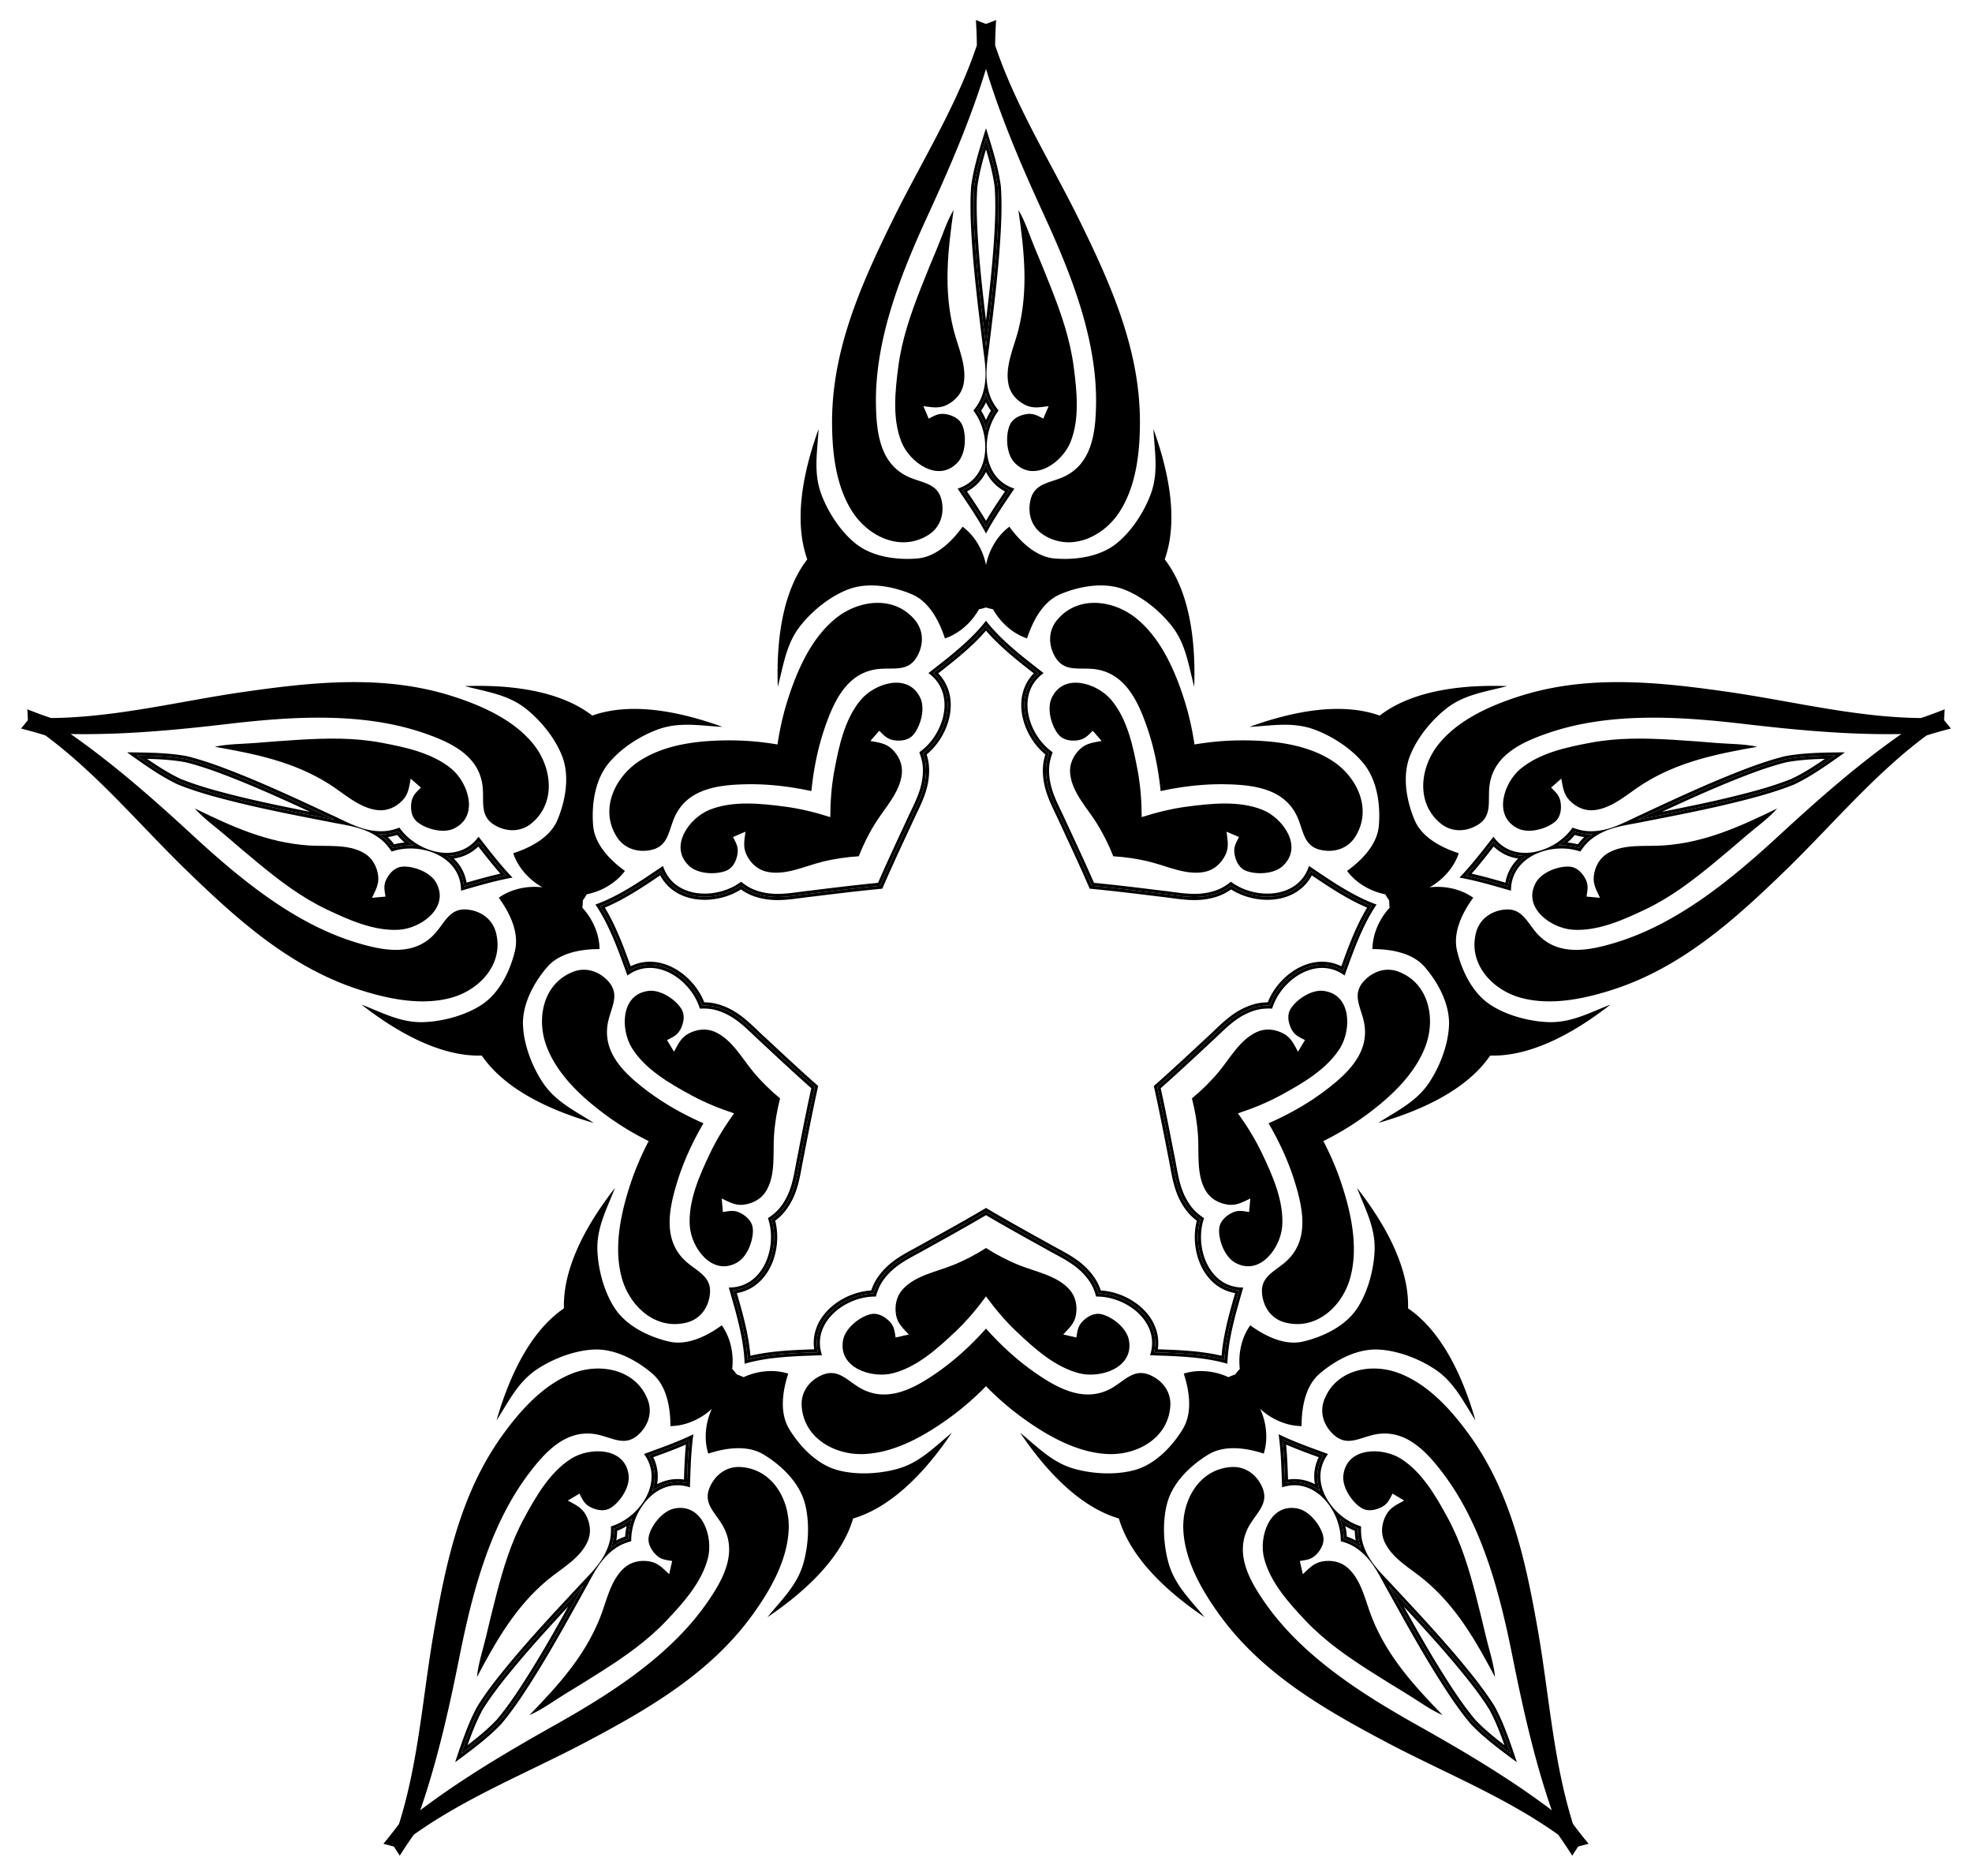 <svg xmlns="http://www.w3.org/2000/svg" viewBox="0 0 1719.052 1634.916"><path d="M859.526 549.691c12.311 14.308 28.224 26.728 41.41 37.02l.242.188c-8.76 8.954-12.49 21.42-10.311 35.17 1.847 11.66 7.837 23.3 16.435 31.934a55.208 55.208 0 003.958 3.607 51.144 51.144 0 00-1.43 5.708c-.994 5.276-.982 11.209.036 17.634 1.652 10.432 6.108 19.722 10.417 28.707 1.248 2.602 2.538 5.293 3.711 7.92l.036.079 1.106 2.373c8.316 17.848 16.83 36.12 24.807 54.572 20.014 1.885 40.022 4.335 59.567 6.729l2.598.318.087.01c2.86.304 5.818.7 8.679 1.082 9.876 1.322 20.089 2.689 30.52 1.037 6.425-1.018 12.072-2.84 16.782-5.416a51.094 51.094 0 004.987-3.123 55.27 55.27 0 004.654 2.65c10.868 5.508 23.79 7.608 35.45 5.762 13.75-2.177 24.453-9.577 30.262-20.675l.254.171c13.863 9.361 30.592 20.658 48.004 27.944-9.804 16.13-16.698 35.102-22.411 50.824l-.105.288c-11.223-5.564-24.231-5.26-36.634 1.06-10.52 5.361-19.738 14.655-25.293 25.5a55.263 55.263 0 00-2.208 4.879 51.13 51.13 0 00-5.87.404c-5.325.685-10.964 2.53-16.76 5.483-9.41 4.795-16.87 11.903-24.083 18.778-2.089 1.991-4.25 4.05-6.385 5.977l-.064.059-1.915 1.785c-14.405 13.424-29.152 27.167-44.236 40.456 4.392 19.618 8.245 39.404 12.008 58.731l.5 2.57.017.085c.595 2.814 1.133 5.75 1.653 8.589 1.795 9.801 3.65 19.937 8.446 29.347 2.953 5.796 6.43 10.603 10.336 14.287a51.158 51.158 0 004.511 3.777 55.199 55.199 0 00-1.081 5.245c-1.88 12.039.115 24.977 5.474 35.496 6.32 12.404 16.665 20.296 29.015 22.392l-.085.294c-4.619 16.077-10.193 35.478-11.742 54.29-18.37-4.34-38.544-5.033-55.262-5.609l-.306-.01c1.823-12.393-2.486-24.67-12.33-34.514-8.348-8.348-20.036-14.244-32.067-16.175a55.218 55.218 0 00-5.322-.592 51.15 51.15 0 00-2.199-5.458c-2.297-4.853-5.793-9.646-10.394-14.245-7.468-7.469-16.533-12.366-25.3-17.102-2.54-1.371-5.166-2.79-7.658-4.225l-.076-.043-2.289-1.27c-17.219-9.552-34.846-19.33-52.146-29.569-17.3 10.24-34.927 20.017-52.146 29.569l-2.29 1.27-.075.043c-2.492 1.435-5.118 2.854-7.657 4.225-8.768 4.736-17.833 9.633-25.301 17.101-4.6 4.6-8.097 9.393-10.394 14.246a51.108 51.108 0 00-2.198 5.458c-1.777.11-3.557.308-5.323.592-12.03 1.931-23.718 7.827-32.067 16.175-9.844 9.843-14.153 22.12-12.33 34.514l-.306.01c-16.717.576-36.891 1.27-55.261 5.61-1.55-18.813-7.124-38.214-11.743-54.29l-.084-.295c12.35-2.096 22.695-9.988 29.014-22.392 5.36-10.52 7.355-23.457 5.475-35.496a55.274 55.274 0 00-1.082-5.245 51.158 51.158 0 004.511-3.777c3.906-3.684 7.383-8.49 10.337-14.287 4.794-9.41 6.65-19.546 8.445-29.347.52-2.84 1.058-5.775 1.653-8.589l.017-.085.5-2.57c3.764-19.327 7.616-39.113 12.008-58.73-15.084-13.29-29.83-27.033-44.235-40.457l-1.915-1.785-.065-.06c-2.135-1.926-4.296-3.985-6.385-5.976-7.213-6.875-14.672-13.983-24.083-18.778-5.796-2.953-11.435-4.798-16.76-5.483a51.13 51.13 0 00-5.87-.404 55.206 55.206 0 00-2.207-4.88c-5.555-10.844-14.774-20.138-25.293-25.498-12.404-6.32-25.412-6.625-36.635-1.061l-.105-.288c-5.713-15.722-12.607-34.694-22.41-50.824 17.412-7.286 34.14-18.583 48.004-27.944l.254-.171c5.809 11.098 16.512 18.498 30.261 20.675 11.661 1.846 24.582-.254 35.45-5.762a55.214 55.214 0 004.654-2.65 51.132 51.132 0 004.987 3.123c4.71 2.576 10.357 4.398 16.782 5.416 10.431 1.652 20.644.285 30.52-1.037 2.861-.383 5.82-.778 8.68-1.082l.086-.01 2.598-.318c19.545-2.394 39.553-4.844 59.567-6.73 7.978-18.451 16.491-36.723 24.808-54.571l1.105-2.373.036-.08c1.173-2.626 2.463-5.317 3.711-7.92 4.31-8.984 8.765-18.274 10.418-28.706 1.017-6.425 1.029-12.358.035-17.634a51.122 51.122 0 00-1.43-5.708 55.255 55.255 0 003.959-3.607c8.597-8.634 14.587-20.274 16.435-31.935 2.178-13.749-1.553-26.215-10.312-35.169l.242-.189c13.186-10.291 29.1-22.71 41.41-37.019zm463.877 198.637c-5.91 5.779-9.722 12.96-11.084 20.99l-.295-.085c-8.927-2.565-18.879-5.424-29.185-7.725 6.985-7.92 13.356-16.083 19.07-23.404l.19-.242c5.82 5.695 13.127 9.264 21.304 10.466zm-177.185 545.32c-7.322-3.835-15.33-5.241-23.388-4.056l-.01-.306c-.32-9.283-.676-19.631-1.672-30.144 9.69 4.196 19.422 7.733 28.152 10.905l.288.105c-3.617 7.296-4.754 15.347-3.37 23.496zm-573.384 0c1.385-8.149.248-16.2-3.37-23.496l.288-.105c8.73-3.172 18.462-6.709 28.153-10.905-.997 10.513-1.353 20.861-1.672 30.144l-.011.306c-8.057-1.185-16.065.221-23.388 4.056zM395.65 748.328c8.178-1.202 15.484-4.771 21.305-10.466l.189.242c5.714 7.322 12.085 15.484 19.07 23.404-10.306 2.301-20.258 5.16-29.185 7.725l-.294.085c-1.363-8.03-5.175-15.211-11.085-20.99zM859.526 411.3c3.67 7.406 9.322 13.252 16.537 17.028l-.171.255c-5.198 7.697-10.992 16.278-16.366 25.37-5.373-9.092-11.168-17.673-16.365-25.37l-.172-.255c7.215-3.776 12.867-9.622 16.537-17.028zm521.51 318.3a40.594 40.594 0 00-1.807 1.798 51.11 51.11 0 00-3.778 4.512 55.226 55.226 0 00-5.245-1.082 57.225 57.225 0 00-3.825-.466 57.196 57.196 0 002.821-2.624 55.21 55.21 0 003.607-3.958 51.139 51.139 0 005.709 1.429c.823.155 1.663.286 2.517.392zm-199.2 613.072a40.652 40.652 0 00-2.267-1.163 51.137 51.137 0 00-5.458-2.199 55.186 55.186 0 00-.592-5.322 57.145 57.145 0 00-.74-3.782 57.252 57.252 0 003.369 1.872 55.194 55.194 0 004.879 2.208c.027 2.036.161 3.98.404 5.87.107.831.243 1.67.406 2.516zm-644.62 0c.163-.846.298-1.685.405-2.516.243-1.89.378-3.834.404-5.87a55.234 55.234 0 004.88-2.208 57.345 57.345 0 003.368-1.872 57.145 57.145 0 00-.74 3.782 55.25 55.25 0 00-.592 5.322 51.164 51.164 0 00-5.458 2.2c-.757.358-1.513.745-2.267 1.162zm-199.2-613.071a40.58 40.58 0 002.519-.392 51.124 51.124 0 005.708-1.43 55.233 55.233 0 003.607 3.959c.908.904 1.85 1.78 2.821 2.624a57.217 57.217 0 00-3.825.466 55.23 55.23 0 00-5.245 1.081 51.128 51.128 0 00-3.777-4.511 40.705 40.705 0 00-1.807-1.797zm521.51-378.899c.365.78.749 1.538 1.151 2.274a51.118 51.118 0 003.123 4.987 55.254 55.254 0 00-2.65 4.653 57.2 57.2 0 00-1.624 3.494 57.202 57.202 0 00-1.624-3.494 55.198 55.198 0 00-2.65-4.653 51.113 51.113 0 003.123-4.987c.402-.736.786-1.494 1.151-2.274zm731.298 310.734c-8.404 5.78-16.807 11.217-25.617 15.706a133.854 133.854 0 01-3.475 1.708c-14.484 5.817-29.397 9.922-43.36 13.493-22.899 5.856-46.417 10.68-69.516 15.222 21.356-9.904 43.22-19.824 65.187-28.546 13.395-5.318 27.873-10.763 43.01-14.57 1.24-.235 2.523-.457 3.815-.661 9.766-1.547 19.76-2.088 29.956-2.352zm-279.33 859.693c-8.095-6.206-15.862-12.519-22.854-19.51a134.018 134.018 0 01-2.698-2.777c-10.008-11.978-18.52-24.893-26.231-37.069-12.646-19.968-24.502-40.844-35.959-61.41 16.019 17.251 32.21 34.979 47.293 53.176 9.197 11.095 18.849 23.183 27.148 36.402a133.86 133.86 0 011.807 3.425c4.489 8.81 8.092 18.147 11.493 27.763zm-903.935 0c3.401-9.616 7.004-18.954 11.493-27.763a133.711 133.711 0 011.807-3.425c8.3-13.22 17.951-25.307 27.149-36.402 15.083-18.197 31.274-35.925 47.292-53.176-11.456 20.566-23.313 41.442-35.958 61.41-7.71 12.176-16.224 25.091-26.231 37.069a133.76 133.76 0 01-2.7 2.777c-6.99 6.991-14.758 13.304-22.852 19.51zM128.228 661.437c10.196.264 20.19.805 29.956 2.352 1.292.204 2.575.427 3.816.66 15.136 3.808 29.615 9.253 43.01 14.57 21.967 8.723 43.83 18.643 65.186 28.547-23.099-4.541-46.617-9.366-69.516-15.222-13.963-3.571-28.876-7.676-43.36-13.493a133.85 133.85 0 01-3.475-1.708c-8.81-4.489-17.213-9.926-25.617-15.706zm731.298-531.319c2.9 9.779 5.474 19.451 7.02 29.217.206 1.292.39 2.58.552 3.833 1.056 15.572.352 31.024-.567 45.407-1.507 23.587-4.185 47.446-7.005 70.817-2.82-23.371-5.498-47.23-7.005-70.817-.918-14.383-1.622-29.835-.567-45.407.162-1.252.347-2.541.552-3.833 1.546-9.766 4.12-19.438 7.02-29.217zm92.27 641.933c-7.806-17.984-16.097-35.78-24.201-53.173l-1.121-2.407c-1.188-2.66-2.487-5.368-3.743-7.987-4.224-8.809-8.593-17.917-10.183-27.956-.969-6.117-.985-11.738-.05-16.707.44-2.326 1.075-4.683 1.931-7.157a52.373 52.373 0 01-5.203-4.577c-8.203-8.238-13.917-19.335-15.677-30.443-2.212-13.97 2.069-26.505 11.796-34.936l-2.744-2.144c-13.83-10.792-30.703-23.961-43.075-39.096-12.372 15.135-29.245 28.304-43.074 39.096-.932.727-1.848 1.442-2.745 2.144 9.728 8.431 14.009 20.965 11.796 34.936-1.76 11.108-7.473 22.205-15.677 30.443a52.374 52.374 0 01-5.203 4.577c.857 2.474 1.492 4.831 1.93 7.157.937 4.97.92 10.59-.049 16.707-1.59 10.039-5.958 19.147-10.183 27.956-1.256 2.62-2.555 5.327-3.742 7.987l-1.121 2.407c-8.105 17.394-16.396 35.189-24.203 53.173-19.516 1.867-39.002 4.254-58.049 6.586l-2.635.323c-2.897.307-5.874.705-8.753 1.09-9.683 1.297-19.696 2.637-29.735 1.046-6.116-.968-11.467-2.69-15.903-5.115-2.077-1.136-4.123-2.469-6.211-4.048a52.376 52.376 0 01-5.96 3.534c-10.371 5.256-22.69 7.262-33.799 5.502-13.97-2.212-24.568-10.157-29.58-22.014-.945.636-1.908 1.286-2.887 1.948-14.538 9.817-32.276 21.795-50.493 28.885 10.57 16.443 17.88 36.56 23.871 53.047.404 1.111.8 2.203 1.191 3.273 11.025-6.646 24.268-6.844 36.87-.423 10.022 5.106 18.81 13.97 24.11 24.317a52.36 52.36 0 012.745 6.363c2.617-.05 5.056.074 7.404.376 5.015.645 10.355 2.398 15.873 5.21 9.056 4.613 16.369 11.583 23.441 18.323 2.103 2.004 4.277 4.076 6.44 6.027l1.942 1.81c14.039 13.083 28.4 26.467 43.092 39.45-4.255 19.137-8.007 38.407-11.674 57.243l-.508 2.605c-.603 2.85-1.144 5.805-1.667 8.662-1.76 9.61-3.58 19.546-8.194 28.603-2.812 5.518-6.102 10.075-9.78 13.544-1.722 1.624-3.621 3.158-5.769 4.656a52.355 52.355 0 011.52 6.761c1.794 11.487-.106 23.823-5.212 33.844-6.421 12.603-17.252 20.227-30.077 21.33.313 1.096.633 2.212.96 3.348 4.844 16.86 10.755 37.431 11.868 56.948 18.905-4.973 40.296-5.708 57.828-6.311 1.181-.04 2.342-.08 3.48-.121-2.914-12.539.99-25.196 10.992-35.197 7.953-7.953 19.098-13.572 30.577-15.415a52.398 52.398 0 016.9-.644c.76-2.505 1.632-4.786 2.645-6.925 2.163-4.57 5.48-9.108 9.86-13.487 7.187-7.187 16.075-11.989 24.67-16.632 2.556-1.38 5.199-2.808 7.723-4.262l2.321-1.288c16.78-9.308 33.948-18.831 50.834-28.792 16.887 9.96 34.054 19.484 50.835 28.792l2.321 1.288c2.524 1.454 5.167 2.882 7.722 4.262 8.596 4.643 17.484 9.445 24.671 16.632 4.38 4.38 7.696 8.916 9.86 13.486 1.012 2.14 1.884 4.42 2.645 6.926 2.298.06 4.61.277 6.9.644 11.479 1.843 22.624 7.462 30.577 15.415 10.001 10.001 13.905 22.658 10.992 35.197l3.48.12c17.531.604 38.923 1.34 57.828 6.312 1.113-19.517 7.024-40.088 11.868-56.948.326-1.136.647-2.252.96-3.347-12.825-1.104-23.656-8.728-30.078-21.33-5.106-10.022-7.005-22.358-5.211-33.845.358-2.29.867-4.556 1.52-6.76-2.148-1.499-4.048-3.033-5.77-4.657-3.677-3.47-6.968-8.026-9.78-13.544-4.614-9.057-6.433-18.993-8.193-28.603-.524-2.857-1.065-5.811-1.667-8.662l-.508-2.605c-3.667-18.836-7.42-38.106-11.674-57.244 14.691-12.982 29.053-26.366 43.091-39.449l1.943-1.81c2.163-1.951 4.337-4.023 6.44-6.027 7.072-6.74 14.384-13.71 23.44-18.324 5.519-2.812 10.86-4.564 15.874-5.21 2.348-.301 4.786-.426 7.404-.375a52.377 52.377 0 012.745-6.363c5.3-10.348 14.088-19.211 24.109-24.317 12.603-6.421 25.846-6.223 36.87.423.391-1.07.788-2.162 1.191-3.273 5.991-16.487 13.301-36.604 23.872-53.047-18.217-7.09-35.956-19.068-50.493-28.885-.98-.662-1.942-1.312-2.887-1.948-5.013 11.857-15.61 19.801-29.58 22.014-11.11 1.76-23.428-.246-33.799-5.502a52.359 52.359 0 01-5.96-3.534c-2.088 1.58-4.134 2.912-6.211 4.048-4.436 2.425-9.787 4.147-15.904 5.115-10.039 1.59-20.051.25-29.735-1.045-2.879-.386-5.856-.784-8.752-1.091l-2.636-.323c-19.047-2.332-38.533-4.719-58.05-6.586zm475.592-57.51c1.551-.294 3.103-.598 4.625-.92l2.606-.507c27.803-5.414 56.552-11.011 84.427-18.14 14.077-3.6 29.123-7.743 43.777-13.634 1.189-.562 2.406-1.16 3.619-1.778 11.264-5.74 21.812-12.964 32.524-20.482l.76-.535-.93.014c-13.084.214-25.864.57-38.35 2.547-1.345.213-2.681.445-3.974.689-15.318 3.847-29.926 9.338-43.43 14.7-26.741 10.618-53.29 22.988-78.965 34.95l-2.406 1.122c-1.421.634-2.855 1.3-4.283 1.974zm-216.903 667.562a219.985 219.985 0 002.303 4.114l1.288 2.322c13.74 24.769 27.948 50.382 43.34 74.689 7.775 12.276 16.365 25.305 26.496 37.42.902.958 1.847 1.931 2.81 2.893 8.939 8.94 19.069 16.739 29.53 24.603l.743.558-.3-.88c-4.248-12.378-8.535-24.422-14.274-35.687a136.072 136.072 0 00-1.883-3.566c-8.393-13.38-18.129-25.574-27.402-36.762-18.361-22.15-38.33-43.577-57.64-64.3l-1.81-1.941a221.213 221.213 0 00-3.201-3.463zm-701.917 0a220.226 220.226 0 00-3.201 3.462l-1.81 1.943c-19.31 20.721-39.28 42.148-57.64 64.299-9.273 11.187-19.01 23.383-27.402 36.762a136.392 136.392 0 00-1.883 3.566c-5.74 11.265-10.027 23.309-14.274 35.688l-.3.879.743-.558c10.46-7.864 20.59-15.663 29.53-24.603.963-.962 1.908-1.935 2.81-2.892 10.131-12.117 18.721-25.145 26.495-37.421 15.393-24.308 29.6-49.92 43.34-74.69l1.289-2.32c.776-1.349 1.545-2.73 2.303-4.115zM291.664 714.541a221.156 221.156 0 00-4.282-1.975l-2.407-1.12c-25.674-11.963-52.223-24.333-78.964-34.95-13.505-5.363-28.112-10.854-43.43-14.701a136.416 136.416 0 00-3.974-.689c-12.487-1.978-25.266-2.333-38.351-2.547l-.93-.014.76.534c10.712 7.519 21.26 14.743 32.525 20.483 1.212.617 2.43 1.216 3.619 1.778 14.654 5.891 29.699 10.035 43.777 13.635 27.874 7.128 56.623 12.725 84.426 18.138l2.606.508c1.522.322 3.074.626 4.625.92zm567.862-412.576c.2-1.566.39-3.136.555-4.683l.322-2.635c3.443-28.115 7.004-57.187 8.838-85.9.927-14.5 1.635-30.09.56-45.847-.166-1.305-.36-2.648-.572-3.992-1.978-12.487-5.589-24.75-9.43-37.261l-.273-.888-.273.888c-3.84 12.51-7.452 24.774-9.43 37.261a136.013 136.013 0 00-.572 3.992c-1.075 15.757-.366 31.346.56 45.847 1.835 28.713 5.395 57.785 8.838 85.9l.323 2.635c.164 1.547.354 3.117.554 4.683zm499.015 434.946c3.767-.172 7.55.023 11.247.6 2.29.358 4.556.868 6.76 1.52 1.498-2.147 3.032-4.047 4.656-5.769 2.037-2.159 4.448-4.184 7.208-6.057-3.334.107-6.475-.114-9.391-.664-2.326-.438-4.684-1.073-7.158-1.93a52.36 52.36 0 01-4.576 5.203 56.42 56.42 0 01-8.746 7.097zm-190.607 586.627a56.416 56.416 0 012.904 10.882c.368 2.289.583 4.601.644 6.9 2.506.76 4.786 1.632 6.926 2.645 2.682 1.27 5.353 2.937 7.988 4.983-1.132-3.138-1.892-6.194-2.271-9.137-.302-2.348-.426-4.786-.376-7.404a52.376 52.376 0 01-6.363-2.745 56.426 56.426 0 01-9.452-6.124zm-616.816 0a56.43 56.43 0 01-9.452 6.124 52.376 52.376 0 01-6.363 2.745c.05 2.618-.074 5.056-.376 7.404-.378 2.943-1.138 5.999-2.27 9.137 2.634-2.047 5.305-3.714 7.988-4.983 2.14-1.013 4.42-1.885 6.925-2.646.06-2.298.277-4.61.644-6.9a56.415 56.415 0 012.904-10.88zM360.51 736.911a56.42 56.42 0 01-8.745-7.097 52.36 52.36 0 01-4.577-5.203c-2.474.857-4.831 1.492-7.157 1.93-2.917.55-6.058.771-9.392.664 2.76 1.873 5.171 3.898 7.208 6.057 1.624 1.722 3.158 3.622 4.656 5.769a52.355 52.355 0 016.76-1.52 56.426 56.426 0 0111.247-.6zm499.015-362.556c1.001-3.635 2.356-7.173 4.047-10.51a52.359 52.359 0 013.534-5.96c-1.58-2.089-2.912-4.135-4.047-6.212-1.424-2.603-2.605-5.522-3.534-8.726-.928 3.204-2.11 6.123-3.533 8.727-1.136 2.076-2.469 4.122-4.048 6.21a52.383 52.383 0 013.534 5.96 56.421 56.421 0 014.047 10.511zm418.156 388.828c11.85 2.413 23.395 5.73 33.584 8.657 1.136.327 2.252.648 3.347.96.93-10.815 6.499-20.213 15.78-26.743-11.347.171-21.376-4.159-28.486-12.362-.702.897-1.416 1.813-2.143 2.744-6.523 8.358-13.914 17.828-22.082 26.744zm-159.721 491.572c1.367 12.015 1.78 24.02 2.144 34.616.04 1.18.08 2.341.122 3.48 10.574-2.458 21.232-.066 30.31 6.742-3.67-10.738-2.65-21.613 2.955-30.91-1.07-.391-2.162-.788-3.273-1.191-9.964-3.621-21.254-7.724-32.258-12.737zm-516.87 0c-11.003 5.013-22.294 9.116-32.258 12.737-1.11.403-2.203.8-3.272 1.19 5.604 9.298 6.623 20.173 2.954 30.911 9.079-6.808 19.737-9.2 30.31-6.742.042-1.138.081-2.3.122-3.48.364-10.596.777-22.601 2.144-34.616zM441.37 763.183c-8.168-8.916-15.559-18.386-22.081-26.743-.727-.932-1.442-1.848-2.144-2.745-7.11 8.204-17.138 12.533-28.485 12.362 9.28 6.53 14.848 15.928 15.779 26.744 1.095-.313 2.211-.634 3.347-.96 10.19-2.928 21.735-6.245 33.584-8.658zm418.156-303.808c5.956-10.523 12.679-20.479 18.612-29.265l1.947-2.886c-9.999-4.228-17.216-12.427-20.559-23.272-3.343 10.845-10.56 19.044-20.559 23.272l1.948 2.886c5.933 8.786 12.656 18.742 18.611 29.265z"/><path d="M859.526 545.468c12.372 15.135 29.246 28.304 43.075 39.097.931.727 1.847 1.441 2.744 2.143-9.727 8.431-14.008 20.965-11.796 34.936 1.76 11.108 7.474 22.205 15.677 30.443a52.373 52.373 0 005.203 4.577c-.857 2.474-1.492 4.831-1.93 7.158-.936 4.968-.92 10.589.05 16.706 1.59 10.039 5.958 19.147 10.182 27.956 1.256 2.62 2.555 5.327 3.743 7.987l1.12 2.407c8.105 17.394 16.396 35.189 24.203 53.173 19.516 1.867 39.002 4.254 58.05 6.586l2.634.323c2.897.307 5.874.706 8.753 1.09 9.683 1.297 19.696 2.637 29.735 1.047 6.117-.97 11.467-2.69 15.904-5.116 2.076-1.136 4.122-2.469 6.21-4.048a52.367 52.367 0 005.961 3.534c10.37 5.256 22.69 7.262 33.798 5.502 13.97-2.212 24.568-10.157 29.58-22.014.946.636 1.908 1.286 2.887 1.948 14.538 9.817 32.277 21.795 50.494 28.885-10.571 16.443-17.881 36.56-23.872 53.047l-1.19 3.273c-11.025-6.646-24.269-6.844-36.872-.423-10.02 5.106-18.808 13.97-24.109 24.317a52.377 52.377 0 00-2.744 6.363c-2.618-.05-5.056.074-7.404.376-5.015.645-10.355 2.398-15.874 5.21-9.056 4.614-16.369 11.583-23.44 18.323-2.104 2.004-4.278 4.076-6.44 6.027l-1.943 1.81c-14.038 13.083-28.4 26.467-43.092 39.45 4.255 19.137 8.007 38.407 11.675 57.243l.507 2.606c.603 2.85 1.144 5.804 1.667 8.661 1.76 9.61 3.58 19.547 8.194 28.603 2.812 5.518 6.102 10.075 9.78 13.544 1.722 1.624 3.622 3.158 5.769 4.656a52.371 52.371 0 00-1.52 6.761c-1.793 11.487.106 23.823 5.212 33.844 6.422 12.603 17.252 20.227 30.078 21.33-.313 1.096-.634 2.212-.96 3.348-4.845 16.86-10.755 37.432-11.868 56.948-18.905-4.973-40.297-5.708-57.828-6.311-1.182-.04-2.342-.08-3.48-.121 2.913-12.539-.99-25.196-10.992-35.197-7.953-7.953-19.098-13.572-30.578-15.415a52.398 52.398 0 00-6.9-.644c-.76-2.505-1.632-4.786-2.645-6.925-2.163-4.57-5.48-9.108-9.86-13.487-7.186-7.187-16.074-11.989-24.67-16.632-2.555-1.38-5.198-2.808-7.722-4.262l-2.322-1.288c-16.78-9.308-33.947-18.831-50.834-28.792-16.886 9.96-34.054 19.484-50.834 28.792l-2.321 1.288c-2.525 1.454-5.167 2.882-7.723 4.262-8.596 4.643-17.484 9.445-24.67 16.632-4.38 4.38-7.697 8.916-9.86 13.487-1.013 2.14-1.885 4.42-2.646 6.925-2.298.06-4.61.277-6.9.644-11.479 1.843-22.624 7.462-30.576 15.415-10.002 10.001-13.906 22.658-10.992 35.197l-3.48.121c-17.532.603-38.924 1.338-57.829 6.31-1.113-19.515-7.023-40.087-11.867-56.947-.327-1.136-.648-2.252-.96-3.347 12.825-1.104 23.656-8.728 30.077-21.33 5.106-10.022 7.006-22.358 5.211-33.845a52.355 52.355 0 00-1.52-6.76c2.148-1.499 4.048-3.033 5.77-4.657 3.678-3.47 6.968-8.026 9.78-13.544 4.614-9.056 6.434-18.993 8.194-28.603.523-2.857 1.064-5.811 1.667-8.662l.507-2.605c3.668-18.836 7.42-38.106 11.675-57.244-14.692-12.982-29.054-26.366-43.092-39.449l-1.942-1.81c-2.163-1.951-4.337-4.023-6.44-6.027-7.072-6.74-14.385-13.71-23.441-18.324-5.518-2.811-10.859-4.564-15.874-5.21-2.347-.301-4.786-.426-7.404-.375a52.36 52.36 0 00-2.744-6.363c-5.3-10.348-14.088-19.21-24.11-24.317-12.602-6.421-25.846-6.223-36.87.423l-1.191-3.273c-5.99-16.487-13.3-36.604-23.872-53.047 18.217-7.09 35.956-19.068 50.494-28.885.979-.662 1.941-1.312 2.886-1.948 5.013 11.857 15.61 19.802 29.581 22.014 11.109 1.76 23.428-.246 33.798-5.502a52.359 52.359 0 005.96-3.534c2.089 1.58 4.135 2.912 6.211 4.048 4.437 2.425 9.787 4.147 15.904 5.115 10.039 1.59 20.052.25 29.735-1.045 2.879-.385 5.856-.784 8.753-1.091l2.635-.323c19.047-2.332 38.533-4.719 58.05-6.586 7.806-17.984 16.097-35.78 24.201-53.173l1.121-2.407c1.188-2.66 2.487-5.368 3.743-7.987 4.225-8.809 8.593-17.917 10.183-27.956.969-6.117.985-11.738.05-16.706-.44-2.327-1.074-4.684-1.931-7.158a52.386 52.386 0 005.203-4.577c8.203-8.238 13.917-19.335 15.677-30.443 2.212-13.97-2.068-26.505-11.796-34.936l2.744-2.144c13.83-10.792 30.703-23.96 43.075-39.096zm470.866 200.589c-9.28 6.53-14.848 15.928-15.779 26.744a2184.45 2184.45 0 01-3.347-.96c-10.19-2.928-21.735-6.245-33.584-8.658 8.168-8.916 15.559-18.386 22.082-26.743.727-.932 1.441-1.848 2.143-2.745 7.11 8.204 17.139 12.534 28.486 12.362zm-179.854 553.536c-9.08-6.808-19.737-9.2-30.311-6.742-.041-1.139-.081-2.3-.121-3.48-.365-10.596-.778-22.601-2.145-34.616 11.004 5.013 22.294 9.116 32.258 12.737l3.273 1.19c-5.605 9.298-6.624 20.173-2.954 30.911zm-582.023 0c3.67-10.738 2.65-21.613-2.954-30.91 1.07-.391 2.161-.788 3.272-1.191 9.964-3.621 21.255-7.724 32.258-12.737-1.367 12.015-1.78 24.02-2.144 34.616-.04 1.18-.08 2.341-.121 3.48-10.574-2.457-21.232-.066-30.311 6.742zM388.66 746.057c11.347.171 21.375-4.158 28.485-12.362.702.897 1.417 1.813 2.144 2.745 6.522 8.357 13.913 17.827 22.081 26.743-11.849 2.413-23.394 5.73-33.584 8.657-1.136.327-2.252.648-3.347.96-.93-10.815-6.499-20.213-15.78-26.743zm470.866-342.105c3.343 10.845 10.56 19.044 20.56 23.272l-1.949 2.886c-5.932 8.786-12.655 18.742-18.61 29.265-5.957-10.524-12.68-20.479-18.612-29.265l-1.948-2.886c10-4.228 17.216-12.427 20.56-23.272zm528.886 323.253c-2.76 1.873-5.171 3.898-7.207 6.057-1.625 1.722-3.159 3.622-4.656 5.769a52.358 52.358 0 00-6.761-1.52 56.419 56.419 0 00-11.247-.6 56.42 56.42 0 008.746-7.097 52.36 52.36 0 004.576-5.203c2.474.857 4.832 1.492 7.158 1.93 2.916.55 6.057.771 9.39.664zm-202.016 621.743c-2.635-2.047-5.306-3.714-7.988-4.983-2.14-1.013-4.42-1.885-6.926-2.646a52.348 52.348 0 00-.644-6.9 56.416 56.416 0 00-2.904-10.88 56.426 56.426 0 009.452 6.123 52.37 52.37 0 006.363 2.745c-.05 2.618.074 5.056.376 7.404.379 2.943 1.139 5.999 2.27 9.137zm-653.74 0c1.133-3.138 1.893-6.194 2.272-9.137.301-2.348.426-4.786.376-7.404a52.376 52.376 0 006.362-2.745 56.434 56.434 0 009.452-6.124 56.424 56.424 0 00-2.904 10.882 52.382 52.382 0 00-.644 6.9c-2.505.76-4.786 1.632-6.926 2.645-2.682 1.27-5.353 2.937-7.987 4.983zM330.642 727.205c3.333.107 6.474-.114 9.39-.664 2.327-.438 4.684-1.073 7.158-1.93a52.373 52.373 0 004.577 5.203 56.425 56.425 0 008.745 7.097 56.426 56.426 0 00-11.246.6c-2.29.358-4.557.868-6.761 1.52-1.498-2.147-3.032-4.047-4.656-5.769-2.037-2.158-4.447-4.184-7.208-6.057zm528.885-384.258c.929 3.204 2.11 6.123 3.534 8.727 1.135 2.076 2.468 4.122 4.047 6.21a52.367 52.367 0 00-3.534 5.96 56.421 56.421 0 00-4.047 10.511 56.421 56.421 0 00-4.047-10.51 52.374 52.374 0 00-3.534-5.96c1.58-2.089 2.912-4.135 4.048-6.212 1.424-2.603 2.604-5.522 3.533-8.726zm740.2 315.598l-.76.535c-10.712 7.518-21.26 14.742-32.524 20.482-1.213.618-2.43 1.216-3.62 1.778-14.653 5.891-29.699 10.035-43.776 13.635-27.875 7.128-56.624 12.725-84.427 18.138l-2.606.508c-1.522.322-3.074.626-4.625.92 1.428-.674 2.862-1.34 4.283-1.975l2.406-1.12c25.675-11.963 52.224-24.333 78.964-34.95 13.505-5.363 28.113-10.854 43.43-14.701a136.3 136.3 0 013.974-.689c12.487-1.978 25.267-2.333 38.352-2.547l.929-.014zm-282.731 870.157l-.744-.558c-10.46-7.864-20.59-15.663-29.53-24.603a136.54 136.54 0 01-2.81-2.892c-10.13-12.116-18.72-25.145-26.495-37.421-15.392-24.307-29.6-49.92-43.34-74.69l-1.288-2.32a219.667 219.667 0 01-2.304-4.115 220.226 220.226 0 013.201 3.462l1.81 1.943c19.31 20.721 39.28 42.148 57.64 64.299 9.274 11.187 19.01 23.383 27.403 36.762a136.09 136.09 0 011.882 3.566c5.74 11.265 10.027 23.309 14.274 35.688l.3.879zm-914.937 0l.3-.88c4.247-12.378 8.534-24.422 14.274-35.687.618-1.212 1.25-2.412 1.882-3.566 8.393-13.38 18.13-25.574 27.402-36.762 18.361-22.15 38.33-43.577 57.641-64.3l1.81-1.941a219.782 219.782 0 013.2-3.463 221.13 221.13 0 01-2.303 4.115l-1.288 2.32c-13.74 24.77-27.948 50.383-43.34 74.69-7.775 12.276-16.364 25.305-26.496 37.42-.902.958-1.847 1.931-2.81 2.894-8.939 8.94-19.069 16.738-29.53 24.603l-.742.557zM119.327 658.545l.929.014c13.085.214 25.864.57 38.351 2.547 1.345.213 2.68.445 3.974.689 15.318 3.847 29.925 9.338 43.43 14.7 26.74 10.618 53.29 22.988 78.964 34.95l2.407 1.122c1.42.634 2.855 1.3 4.282 1.974-1.551-.293-3.103-.598-4.625-.92l-2.606-.507c-27.802-5.414-56.552-11.011-84.426-18.14-14.078-3.6-29.123-7.743-43.777-13.634-1.19-.562-2.407-1.16-3.62-1.778-11.264-5.74-21.812-12.964-32.523-20.482l-.76-.535zm740.2-537.786l.273.888c3.84 12.51 7.451 24.774 9.429 37.261.213 1.344.405 2.687.573 3.992 1.074 15.757.366 31.346-.56 45.847-1.835 28.713-5.396 57.785-8.839 85.9l-.322 2.635a220.902 220.902 0 01-.555 4.683c-.2-1.566-.39-3.136-.554-4.683l-.323-2.635c-3.443-28.115-7.004-57.187-8.838-85.9-.926-14.5-1.635-30.09-.56-45.847.167-1.305.36-2.648.573-3.992 1.977-12.487 5.588-24.75 9.429-37.261l.273-.888zm94.124 648.74c-7.922-18.182-16.322-36.157-24.698-54.135-5.124-11.478-11.726-22.655-13.723-35.261-.82-5.172-1.034-10.62-.062-15.779.556-2.952 1.435-5.838 2.509-8.641a49.183 49.183 0 01-6.527-5.512c-7.704-7.737-13.228-18.279-14.919-28.952-2.04-12.872 1.496-25.937 13.505-34.516-14.874-11.736-36.174-27.392-50.21-45.66-14.036 18.268-35.336 33.924-50.21 45.66 12.01 8.58 15.545 21.644 13.506 34.516-1.691 10.673-7.216 21.215-14.92 28.952a49.195 49.195 0 01-6.526 5.512c1.073 2.803 1.953 5.689 2.509 8.641.972 5.159.757 10.608-.062 15.779-1.997 12.606-8.6 23.783-13.724 35.261-8.375 17.978-16.775 35.953-24.697 54.135-19.74 1.916-39.431 4.35-59.117 6.76-12.5 1.327-25.17 4.152-37.777 2.156-5.171-.82-10.42-2.298-15.025-4.817-2.636-1.441-5.11-3.17-7.444-5.057a49.197 49.197 0 01-7.258 4.504c-9.74 4.936-21.472 6.933-32.146 5.243-12.872-2.039-24.205-9.438-28.653-23.51-15.758 10.519-37.23 25.938-58.94 33.642 13.036 18.994 21.343 44.09 27.909 61.862 11.87-8.77 25.387-8.095 37-2.178 9.628 4.907 17.947 13.418 22.924 23.136a49.203 49.203 0 013.225 7.91c2.998-.154 6.014-.099 8.995.284 5.206.67 10.321 2.559 14.986 4.936 11.373 5.794 19.962 15.527 29.295 23.948 14.51 13.52 29.01 27.064 43.853 40.217-4.278 19.366-8.047 38.846-11.838 58.313-2.602 12.298-3.83 25.221-9.624 36.593-2.377 4.666-5.405 9.2-9.224 12.802-2.185 2.062-4.593 3.88-7.11 5.517a49.188 49.188 0 012.041 8.295c1.685 10.788-.042 22.563-4.948 32.192-5.916 11.612-16.455 20.103-31.213 19.985 5.134 18.238 13.164 43.424 13.782 66.453 22.093-6.529 48.527-6.675 67.46-7.427-4.674-14 .145-26.647 9.36-35.862 7.643-7.641 18.308-12.922 29.088-14.654a49.193 49.193 0 018.52-.622c.78-2.9 1.764-5.75 3.05-8.467 2.245-4.745 5.622-9.026 9.325-12.728 9.025-9.025 20.935-14.186 31.828-20.46 17.343-9.622 34.704-19.226 51.8-29.28 17.097 10.054 34.458 19.658 51.8 29.28 10.893 6.274 22.804 11.435 31.83 20.46 3.702 3.702 7.079 7.984 9.324 12.728 1.286 2.716 2.27 5.567 3.05 8.467 2.85-.042 5.704.17 8.52.622 10.78 1.731 21.445 7.013 29.087 14.654 9.216 9.215 14.035 21.862 9.362 35.861 18.932.753 45.366.9 67.459 7.428.618-23.03 8.647-48.215 13.782-66.453-14.758.119-25.297-8.373-31.213-19.985-4.906-9.629-6.633-21.404-4.948-32.192a49.19 49.19 0 012.04-8.295c-2.516-1.638-4.924-3.455-7.11-5.517-3.818-3.602-6.846-8.136-9.223-12.802-5.795-11.372-7.023-24.295-9.624-36.593-3.791-19.467-7.56-38.947-11.838-58.313 14.844-13.153 29.343-26.697 43.852-40.217 9.334-8.421 17.923-18.154 29.295-23.948 4.666-2.377 9.78-4.266 14.987-4.936 2.98-.383 5.996-.438 8.995-.284a49.203 49.203 0 013.225-7.91c4.977-9.718 13.296-18.23 22.925-23.136 11.611-5.917 25.129-6.592 36.999 2.178 6.566-17.772 14.873-42.868 27.91-61.862-21.711-7.704-43.183-23.123-58.942-33.642-4.448 14.072-15.78 21.471-28.652 23.51-10.674 1.69-22.407-.307-32.146-5.243a49.2 49.2 0 01-7.259-4.504c-2.334 1.887-4.807 3.616-7.443 5.057-4.606 2.519-9.854 3.997-15.025 4.817-12.607 1.996-25.276-.83-37.777-2.156-19.686-2.41-39.377-4.844-59.117-6.76zm318.631-4.561c16.287 2.908 32.267 7.859 44.909 11.418-.119-14.758 8.373-25.297 19.985-31.214 9.629-4.905 21.404-6.632 32.192-4.947 2.817.44 5.597 1.12 8.295 2.04 1.637-2.516 3.455-4.924 5.517-7.11 3.602-3.818 8.136-6.846 12.802-9.223 11.372-5.795 24.295-7.023 36.593-9.624 29.16-5.68 58.35-11.31 87.143-18.673 14.962-3.826 29.847-8.003 44.19-13.775a138.32 138.32 0 003.765-1.848c11.496-5.857 22.34-13.302 32.853-20.68a550.181 550.181 0 007.722-5.526c-3.164-.003-6.33.017-9.496.068-12.84.21-25.99.562-38.733 2.58-1.383.22-2.76.458-4.132.718-14.997 3.76-29.495 9.131-43.848 14.83-27.623 10.967-54.546 23.57-81.475 36.115-11.48 5.124-22.656 11.727-35.262 13.723-5.171.82-10.62 1.035-15.778.063-2.953-.557-5.839-1.436-8.642-2.51a49.196 49.196 0 01-5.512 6.527c-7.737 7.704-18.279 13.228-28.952 14.92-12.872 2.039-25.936-1.497-34.515-13.506-8.136 10.31-18.155 23.708-29.62 35.634zm-157.659 485.224c2.267 16.388 2.497 33.116 3.019 46.239 13.999-4.673 26.646.145 35.861 9.361 7.641 7.642 12.923 18.307 14.654 29.088.452 2.815.665 5.668.623 8.52 2.899.779 5.75 1.764 8.466 3.05 4.745 2.245 9.026 5.622 12.728 9.324 9.025 9.025 14.187 20.936 20.461 31.829 14.412 25.978 28.786 51.998 44.687 77.107 8.262 13.047 16.835 25.913 26.757 37.771.958 1.018 1.931 2.02 2.921 3.01 9.123 9.122 19.554 17.136 29.82 24.853 2.53 1.903 5.08 3.78 7.642 5.638a549.785 549.785 0 00-3-9.01c-4.167-12.148-8.566-24.546-14.423-36.041a137.82 137.82 0 00-1.959-3.707c-8.211-13.102-17.799-25.23-27.654-37.12-18.967-22.882-39.271-44.593-59.524-66.328-8.421-9.333-18.154-17.922-23.949-29.295-2.377-4.665-4.265-9.78-4.935-14.987-.383-2.98-.439-5.996-.284-8.994a49.185 49.185 0 01-7.91-3.225c-9.718-4.978-18.23-13.296-23.136-22.925-5.917-11.612-6.592-25.13 2.178-36.999-12.32-4.551-28.157-9.94-43.043-17.16zm-510.194 0c-14.885 7.22-30.723 12.608-43.043 17.16 8.77 11.869 8.095 25.386 2.178 36.998-4.906 9.629-13.418 17.948-23.136 22.925a49.194 49.194 0 01-7.91 3.225c.155 2.998.1 6.015-.284 8.995-.67 5.206-2.558 10.321-4.935 14.987-5.795 11.372-15.528 19.961-23.948 29.294-20.254 21.735-40.558 43.446-59.525 66.328-9.855 11.89-19.443 24.018-27.654 37.12a138.396 138.396 0 00-1.96 3.707c-5.856 11.496-10.255 23.893-14.422 36.04a549.15 549.15 0 00-3 9.01 548.542 548.542 0 007.642-5.636c10.266-7.718 20.697-15.732 29.82-24.855.99-.99 1.963-1.991 2.92-3.008 9.923-11.858 18.496-24.725 26.758-37.772 15.9-25.109 30.275-51.129 44.687-77.107 6.275-10.893 11.436-22.804 20.461-31.829 3.702-3.702 7.983-7.079 12.728-9.325 2.716-1.285 5.567-2.27 8.467-3.05-.042-2.85.17-5.704.622-8.52 1.731-10.78 7.013-21.445 14.654-29.087 9.215-9.215 21.862-14.034 35.861-9.361.522-13.124.752-29.851 3.019-46.24zM446.77 764.938c-11.466-11.926-21.485-25.324-29.62-35.634-8.58 12.01-21.643 15.545-34.515 13.505-10.674-1.69-21.216-7.215-28.953-14.919a49.203 49.203 0 01-5.511-6.527c-2.804 1.074-5.69 1.953-8.642 2.51-5.159.972-10.607.756-15.779-.063-12.606-1.996-23.782-8.599-35.261-13.723-26.93-12.546-53.853-25.148-81.475-36.115-14.354-5.699-28.851-11.07-43.849-14.83-1.372-.26-2.748-.498-4.131-.718-12.743-2.018-25.893-2.37-38.734-2.58a549.716 549.716 0 00-9.496-.068 550.181 550.181 0 007.723 5.526c10.512 7.378 21.357 14.823 32.853 20.68 1.247.636 2.5 1.252 3.764 1.848 14.344 5.773 29.229 9.95 44.19 13.776 28.794 7.363 57.983 12.993 87.144 18.672 12.298 2.601 25.221 3.83 36.593 9.624 4.665 2.377 9.2 5.405 12.802 9.224 2.062 2.185 3.88 4.593 5.516 7.11a49.197 49.197 0 018.296-2.041c10.787-1.685 22.563.042 32.192 4.947 11.612 5.917 20.103 16.456 19.985 31.214 12.642-3.56 28.622-8.51 44.908-11.418zm412.756-299.885c7.799-14.59 17.445-28.259 24.737-39.182-14.072-4.448-21.472-15.78-23.51-28.653-1.69-10.673.306-22.406 5.242-32.145a49.194 49.194 0 014.504-7.259c-1.887-2.334-3.615-4.807-5.057-7.443-2.518-4.606-3.997-9.854-4.816-15.026-1.997-12.606.829-25.276 2.155-37.776 3.61-29.489 7.275-58.988 9.17-88.648.985-15.412 1.612-30.86.554-46.285a138.387 138.387 0 00-.594-4.151c-2.018-12.743-5.747-25.358-9.515-37.635a550.738 550.738 0 00-2.87-9.053c-.98 3.009-1.94 6.026-2.869 9.053-3.769 12.277-7.497 24.892-9.516 37.635a138.387 138.387 0 00-.594 4.15c-1.058 15.427-.43 30.874.554 46.286 1.895 29.66 5.56 59.16 9.17 88.648 1.327 12.5 4.152 25.17 2.156 37.776-.82 5.172-2.298 10.42-4.817 15.026-1.441 2.636-3.17 5.109-5.057 7.443a49.202 49.202 0 014.505 7.259c4.936 9.739 6.932 21.472 5.242 32.145-2.038 12.873-9.438 24.205-23.51 28.653 7.291 10.923 16.937 24.592 24.736 39.182z"/><path d="M859.526 492.412l.018-.01c2.596-13.147 10-25.702 20.382-33.312 9.203 12.725 22.901 26.309 39.438 27.694 17.972 1.505 39.314-1.392 53.8-12.992 13.152-10.533 23.998-27.187 29.868-42.853 7.136-19.043 3.467-37.289 2.426-56.93 12.283 33.764 22.555 78.023 9.869 113.537 23.04 29.856 26.947 75.122 25.699 111.029-5.08-19.001-7.229-37.488-19.9-53.393-10.424-13.085-25.885-25.573-41.649-31.526-17.36-6.556-38.554-2.716-55.181 4.27-15.3 6.426-24.129 23.579-28.95 38.524-12.226-4.03-23.146-13.681-29.678-25.383a57.072 57.072 0 01-6.142-1.574 57.097 57.097 0 01-6.142 1.574c-6.531 11.702-17.452 21.354-29.678 25.383-4.82-14.945-13.65-32.098-28.95-38.525-16.627-6.985-37.82-10.825-55.18-4.27-15.765 5.954-31.226 18.442-41.65 31.527-12.67 15.905-14.82 34.392-19.9 53.393-1.248-35.907 2.66-81.173 25.7-111.029-12.687-35.514-2.415-79.773 9.868-113.536-1.04 19.64-4.709 37.886 2.426 56.929 5.87 15.666 16.716 32.32 29.87 42.853 14.484 11.6 35.827 14.497 53.799 12.992 16.537-1.385 30.234-14.97 39.437-27.694 10.383 7.61 17.786 20.164 20.383 33.312l.017.01zM1246.263 773.392l.015.014c13.306-1.593 27.533 1.568 37.98 9.09-9.258 12.686-17.945 29.91-14.152 46.066 4.122 17.557 13.472 36.96 28.98 47.152 14.083 9.254 33.273 14.422 49.987 15.164 20.315.902 36.534-8.225 54.892-15.284-28.315 22.115-67.233 45.561-104.93 44.47-21.274 31.138-63.118 48.843-97.653 58.751 16.502-10.703 33.419-18.46 44.63-35.425 9.224-13.957 16.323-32.52 17.113-49.353.87-18.537-9.33-37.506-21.112-51.161-10.84-12.564-29.882-15.661-45.586-15.627.054-12.874 5.86-26.242 14.97-36.07a57.098 57.098 0 01-.4-6.328 57.11 57.11 0 01-3.396-5.355c-13.147-2.596-25.701-9.999-33.312-20.382 12.725-9.203 26.309-22.9 27.694-39.437 1.505-17.972-1.392-39.315-12.992-53.8-10.533-13.153-27.187-23.998-42.853-29.869-19.042-7.135-37.288-3.467-56.929-2.426 33.763-12.283 78.022-22.555 113.536-9.868 29.856-23.04 75.123-26.948 111.029-25.7-19.001 5.08-37.487 7.23-53.393 19.9-13.085 10.424-25.573 25.885-31.526 41.65-6.556 17.36-2.716 38.553 4.27 55.18 6.427 15.3 23.579 24.13 38.525 28.95-4.03 12.226-13.682 23.146-25.383 29.678l-.004.02zM1098.543 1228.028l-.009.019c5.627 12.162 7.017 26.67 3.09 38.93-14.924-4.885-33.99-7.824-48.183.776-15.424 9.346-30.988 24.234-35.889 42.133-4.45 16.253-3.434 36.101 1.025 52.225 5.42 19.6 19.112 32.205 31.499 47.483-29.783-20.095-64.108-49.863-74.719-86.052-36.189-10.611-65.957-44.936-86.052-74.718 15.278 12.386 27.883 26.078 47.483 31.498 16.124 4.46 35.973 5.475 52.225 1.025 17.899-4.9 32.787-20.464 42.133-35.889 8.6-14.192 5.661-33.258.776-48.183 12.26-3.927 26.768-2.537 38.93 3.09a57.048 57.048 0 015.895-2.336 57.124 57.124 0 014.043-4.884c-1.593-13.306 1.568-27.533 9.09-37.98 12.686 9.258 29.91 17.945 46.066 14.152 17.558-4.122 36.96-13.472 47.152-28.98 9.254-14.083 14.422-33.273 15.164-49.987.902-20.315-8.225-36.534-15.284-54.892 22.115 28.315 45.561 67.233 44.47 104.93 31.139 21.274 48.843 63.118 58.751 97.653-10.702-16.502-18.46-33.419-35.425-44.63-13.957-9.224-32.52-16.323-49.353-17.113-18.537-.87-37.506 9.33-51.16 21.112-12.565 10.84-15.662 29.882-15.628 45.586-12.874-.054-26.242-5.86-36.07-14.97l-.02.002zM620.51 1228.028l-.02-.002c-9.828 9.11-23.197 14.915-36.07 14.97.034-15.705-3.063-34.746-15.628-45.586-13.655-11.782-32.624-21.983-51.16-21.113-16.833.79-35.396 7.89-49.354 17.113-16.965 11.212-24.722 28.13-35.425 44.63 9.909-34.534 27.613-76.378 58.752-97.653-1.092-37.696 22.354-76.614 44.47-104.93-7.06 18.358-16.187 34.578-15.285 54.893.742 16.713 5.91 35.904 15.165 49.986 10.191 15.508 29.594 24.858 47.152 28.98 16.155 3.793 33.38-4.893 46.065-14.151 7.523 10.447 10.684 24.674 9.09 37.98a57.087 57.087 0 014.044 4.884 57.057 57.057 0 015.894 2.336c12.162-5.627 26.67-7.017 38.93-3.09-4.885 14.924-7.823 33.99.776 48.183 9.346 15.424 24.235 30.988 42.133 35.888 16.253 4.45 36.101 3.435 52.226-1.024 19.6-5.42 32.205-19.112 47.482-31.499-20.095 29.783-49.863 64.108-86.052 74.719-10.61 36.188-44.935 65.957-74.718 86.052 12.386-15.278 26.079-27.883 31.499-47.483 4.459-16.124 5.474-35.973 1.024-52.225-4.9-17.9-20.464-32.787-35.889-42.133-14.192-8.6-33.258-5.661-48.183-.776-3.927-12.26-2.537-26.768 3.09-38.93l-.008-.019zM472.79 773.392a7.127 7.127 0 00-.004-.02c-11.702-6.532-21.354-17.452-25.383-29.678 14.946-4.821 32.098-13.65 38.525-28.95 6.985-16.627 10.825-37.82 4.27-55.18-5.954-15.765-18.442-31.226-31.527-41.65-15.905-12.67-34.391-14.82-53.392-19.9 35.906-1.248 81.172 2.66 111.028 25.7 35.514-12.687 79.773-2.415 113.536 9.868-19.64-1.04-37.886-4.71-56.929 2.426-15.666 5.87-32.32 16.716-42.853 29.869-11.6 14.485-14.497 35.828-12.992 53.8 1.385 16.536 14.97 30.234 27.694 39.437-7.61 10.383-20.164 17.786-33.312 20.382a57.09 57.09 0 01-3.395 5.355 57.074 57.074 0 01-.4 6.328c9.11 9.828 14.915 23.196 14.97 36.07-15.705-.034-34.746 3.063-45.587 15.627-11.781 13.655-21.982 32.624-21.112 51.161.79 16.832 7.89 35.395 17.113 49.353 11.211 16.966 28.129 24.722 44.63 35.425-34.535-9.909-76.378-27.613-97.653-58.751-37.697 1.091-76.615-22.355-104.93-44.47 18.358 7.059 34.577 16.186 54.893 15.284 16.713-.742 35.903-5.91 49.986-15.164 15.508-10.192 24.858-29.595 28.98-47.152 3.793-16.156-4.893-33.38-14.151-46.065 10.446-7.524 24.674-10.685 37.98-9.091l.015-.014z"/><path d="M933.204 385.297c8.127-20.252 5.541-44.518 2.781-65.602-3.175-24.255-10.982-46.537-19.89-69.209-4.548-11.576-9.299-23.072-14.1-34.546-4.515-10.793-8.231-22.912-14.229-32.973 5.016 35.582 8.907 69.24-.014 104.615-3.817 15.134-11.932 31.642-8.606 47.594 1.694 8.122 7.423 14.316 14.786 17.886 6.835 3.314 13.031 1.822 20.189.943-1.612 3.59-3.043 7.258-4.632 10.858-5.798-2.946-9.238-5.16-16.126-3.664-5.456 1.185-11.036 4.066-13.23 9.53-3.757 9.24-2.962 25.165 4.376 32.624 16.867 17.693 41.63-.45 48.695-18.056zM393.685 670.22c-16.75-13.987-40.627-19.027-61.531-22.917-24.05-4.476-47.654-3.936-71.968-2.47-12.416.748-24.817 1.714-37.212 2.734-11.661.96-24.335.749-35.757 3.344 35.39 6.225 68.603 12.926 99.49 32.341 13.214 8.307 26.407 21.126 42.605 22.892 8.248.9 15.91-2.636 21.58-8.535 5.264-5.477 5.76-11.83 7.135-18.909 2.917 2.642 5.963 5.137 8.896 7.76-4.594 4.604-7.762 7.192-8.468 14.205-.559 5.555.457 11.752 4.976 15.528 7.627 6.427 23.018 10.592 32.38 5.919 22.038-10.574 12.435-39.732-2.126-51.891zM497.943 1271.38c-18.479 11.607-30.65 32.758-40.81 51.437-11.688 21.49-18.47 44.105-24.59 67.682-3.124 12.04-6.037 24.132-8.898 36.236-2.69 11.387-6.807 23.376-7.869 35.04 16.857-31.735 33.493-61.25 61.503-84.626 11.983-10 28.252-18.586 34.937-33.446 3.404-7.567 2.41-15.945-1.449-23.161-3.582-6.7-9.471-9.134-15.779-12.63 3.415-1.958 6.728-4.083 10.13-6.062 2.959 5.792 4.44 9.604 10.893 12.443 5.11 2.248 11.318 3.197 16.305.066 8.47-5.267 17.187-18.618 15.635-28.966-3.246-24.227-33.944-24.104-50.008-14.014zM1101.896 1357.992c5.33 21.162 21.685 39.274 36.31 54.708 16.826 17.757 36.239 31.195 56.77 44.3 10.485 6.693 21.086 13.2 31.714 19.661 9.997 6.078 20.127 13.698 30.893 18.312-24.973-25.838-47.904-50.78-61.48-84.644-5.807-14.486-8.945-32.612-21.013-43.562-6.144-5.575-14.42-7.219-22.475-5.78-7.478 1.337-11.613 6.186-16.887 11.104-.807-3.852-1.804-7.66-2.635-11.507 6.422-1.024 10.507-1.255 15.2-6.514 3.717-4.166 6.538-9.776 5.102-15.487-2.392-9.683-12.396-22.099-22.717-23.82-24.045-4.4-33.414 24.834-28.782 43.23zM1370.902 810.364c21.773 1.47 44.052-8.487 63.25-17.627 22.088-10.515 40.867-24.826 59.676-40.303 9.605-7.903 19.07-15.974 28.499-24.085 8.87-7.63 19.247-14.91 26.962-23.723-32.29 15.767-63.099 29.867-99.5 32.314-15.572 1.047-33.78-1.57-47.923 6.523-7.201 4.12-11.321 11.484-12.442 19.59-1.04 7.525 2.294 12.956 5.342 19.491-3.913-.422-7.843-.65-11.758-1.049 1.01-6.425 2.052-10.38-1.499-16.47-2.813-4.822-7.277-9.238-13.152-9.637-9.948-.717-24.848 4.96-29.675 14.244-11.614 21.508 13.294 39.453 32.22 40.732zM1325.367 670.22c16.75-13.987 40.627-19.027 61.531-22.917 24.05-4.476 47.654-3.936 71.968-2.47 12.416.748 24.817 1.714 37.213 2.734 11.66.96 24.335.749 35.756 3.344-35.39 6.225-68.603 12.926-99.49 32.341-13.214 8.307-26.406 21.126-42.605 22.892-8.248.9-15.909-2.636-21.58-8.535-5.264-5.477-5.76-11.83-7.135-18.909-2.917 2.642-5.963 5.137-8.896 7.76 4.594 4.604 7.762 7.192 8.468 14.205.559 5.555-.456 11.752-4.976 15.528-7.626 6.427-23.017 10.592-32.38 5.919-22.037-10.574-12.434-39.732 2.126-51.891zM785.849 385.297c-8.128-20.252-5.542-44.518-2.782-65.602 3.175-24.255 10.982-46.537 19.89-69.209 4.548-11.576 9.3-23.072 14.1-34.546 4.515-10.793 8.231-22.912 14.229-32.973-5.016 35.582-8.906 69.24.015 104.615 3.816 15.134 11.931 31.642 8.605 47.594-1.693 8.122-7.423 14.316-14.786 17.886-6.835 3.314-13.03 1.822-20.188.943 1.611 3.59 3.043 7.258 4.631 10.858 5.799-2.946 9.239-5.16 16.127-3.664 5.456 1.185 11.035 4.066 13.23 9.53 3.756 9.24 2.961 25.165-4.377 32.624-16.866 17.693-41.63-.45-48.694-18.056zM348.15 810.364c-21.772 1.47-44.052-8.487-63.25-17.627-22.088-10.515-40.867-24.826-59.676-40.303-9.605-7.903-19.07-15.974-28.498-24.085-8.87-7.63-19.247-14.91-26.962-23.723 32.29 15.767 63.098 29.867 99.499 32.314 15.572 1.047 33.78-1.57 47.924 6.523 7.2 4.12 11.32 11.484 12.44 19.59 1.04 7.525-2.293 12.956-5.34 19.491 3.912-.422 7.842-.65 11.758-1.049-1.011-6.425-2.053-10.38 1.498-16.47 2.813-4.822 7.277-9.238 13.152-9.637 9.949-.717 24.848 4.96 29.675 14.244 11.614 21.508-13.293 39.453-32.22 40.732zM617.156 1357.992c-5.329 21.162-21.684 39.274-36.31 54.708-16.825 17.757-36.238 31.195-56.77 44.3-10.485 6.693-21.086 13.2-31.713 19.661-9.998 6.078-20.128 13.698-30.893 18.312 24.972-25.838 47.903-50.78 61.479-84.644 5.808-14.486 8.946-32.612 21.013-43.562 6.144-5.575 14.42-7.219 22.475-5.78 7.478 1.337 11.613 6.186 16.887 11.104.807-3.852 1.805-7.66 2.636-11.507-6.423-1.024-10.507-1.255-15.2-6.514-3.718-4.166-6.539-9.776-5.102-15.487 2.392-9.683 12.395-22.099 22.716-23.82 24.045-4.4 33.414 24.834 28.782 43.23zM1221.11 1271.38c18.478 11.607 30.65 32.758 40.81 51.437 11.688 21.49 18.469 44.105 24.588 67.682 3.125 12.04 6.038 24.132 8.899 36.236 2.69 11.387 6.808 23.376 7.87 35.04-16.857-31.735-33.494-61.25-61.504-84.626-11.983-10-28.251-18.586-34.937-33.446-3.404-7.567-2.41-15.945 1.45-23.161 3.581-6.7 9.47-9.134 15.778-12.63-3.414-1.958-6.728-4.083-10.13-6.062-2.959 5.792-4.44 9.604-10.892 12.443-5.11 2.248-11.318 3.197-16.306.066-8.47-5.267-17.187-18.618-15.635-28.966 3.246-24.227 33.944-24.104 50.008-14.014zM970.47 746.35c-3.926-9.953-8.7-19.689-14.682-29.204-8.306-13.214-21.125-26.407-22.892-42.605-.899-8.248 2.636-15.91 8.535-21.58 5.477-5.264 11.83-5.76 18.91-7.135-2.643-2.917-5.137-5.963-7.76-8.896-4.605 4.594-7.193 7.762-14.206 8.468-5.555.56-11.752-.457-15.527-4.976-6.428-7.626-10.593-23.017-5.92-32.379 10.575-22.038 39.732-12.435 51.892 2.125 13.988 16.75 19.027 40.627 22.917 61.531 2.528 13.584 3.456 27.025 3.521 40.533 12.866-4.113 25.937-7.384 39.637-9.177 21.083-2.76 45.35-5.346 65.601 2.782 17.605 7.065 35.749 31.828 18.056 48.694-7.459 7.338-23.384 8.133-32.623 4.377-5.465-2.194-8.346-7.774-9.53-13.23-1.496-6.888.717-10.328 3.664-16.127-3.6-1.588-7.269-3.02-10.86-4.631.88 7.157 2.372 13.353-.942 20.188-3.57 7.364-9.764 13.093-17.886 14.786-15.952 3.326-32.46-4.789-47.594-8.605-10.898-2.749-21.633-4.281-32.311-4.94zM1039.037 957.377c8.252-6.809 16.036-14.358 23.237-22.988 10-11.983 18.586-28.251 33.446-34.937 7.567-3.404 15.945-2.41 23.161 1.45 6.7 3.581 9.134 9.47 12.63 15.778 1.957-3.414 4.083-6.728 6.062-10.13-5.792-2.958-9.604-4.44-12.443-10.892-2.248-5.11-3.197-11.318-.066-16.306 5.267-8.47 18.617-17.186 28.965-15.635 24.228 3.246 24.105 33.945 14.015 50.008-11.608 18.48-32.76 30.65-51.438 40.81-12.138 6.602-24.635 11.638-37.46 15.874 7.886 10.966 15.036 22.386 20.975 34.861 9.14 19.198 19.098 41.478 17.627 63.25-1.28 18.927-19.224 43.835-40.732 32.22-9.284-4.827-14.961-19.726-14.244-29.674.398-5.876 4.815-10.34 9.638-13.153 6.089-3.55 10.044-2.509 16.469-1.498.399-3.915.626-7.846 1.05-11.758-6.536 3.048-11.967 6.381-19.492 5.341-8.106-1.12-15.47-5.24-19.59-12.441-8.092-14.143-5.476-32.351-6.523-47.924-.754-11.214-2.613-21.897-5.287-32.256zM859.526 1087.8c9.026 5.743 18.612 10.813 29.044 14.996 14.487 5.808 32.612 8.946 43.562 21.013 5.576 6.144 7.219 14.42 5.78 22.475-1.337 7.478-6.186 11.613-11.104 16.887 3.852.807 7.66 1.805 11.507 2.635 1.024-6.422 1.255-10.506 6.514-15.2 4.166-3.717 9.776-6.538 15.487-5.101 9.683 2.392 22.099 12.395 23.82 22.716 4.4 24.045-24.833 33.414-43.229 28.782-21.162-5.33-39.274-21.684-54.708-36.31-10.03-9.503-18.68-19.832-26.673-30.721-7.992 10.89-16.643 21.218-26.672 30.722-15.435 14.625-33.547 30.98-54.708 36.309-18.396 4.632-47.63-4.737-43.23-28.782 1.722-10.32 14.138-20.324 23.82-22.716 5.711-1.437 11.322 1.384 15.487 5.101 5.26 4.694 5.49 8.778 6.515 15.2 3.846-.83 7.655-1.828 11.507-2.635-4.919-5.274-9.767-9.41-11.104-16.887-1.44-8.056.204-16.331 5.78-22.475 10.95-12.067 29.075-15.205 43.562-21.013 10.432-4.183 20.017-9.253 29.043-14.997zM680.016 957.377c-2.674 10.36-4.534 21.042-5.288 32.256-1.047 15.573 1.57 33.78-6.523 47.924-4.12 7.201-11.483 11.321-19.59 12.441-7.524 1.04-12.956-2.293-19.491-5.342.423 3.914.65 7.844 1.05 11.759 6.424-1.01 10.38-2.053 16.468 1.498 4.823 2.813 9.24 7.277 9.638 13.153.717 9.948-4.96 24.847-14.244 29.674-21.508 11.615-39.452-13.293-40.731-32.22-1.471-21.772 8.487-44.052 17.626-63.25 5.94-12.475 13.09-23.895 20.976-34.86-12.826-4.237-25.323-9.273-37.46-15.875-18.679-10.16-39.83-22.33-51.438-40.81-10.09-16.064-10.213-46.762 14.014-50.008 10.348-1.552 23.699 7.165 28.966 15.635 3.131 4.988 2.182 11.195-.067 16.306-2.838 6.451-6.65 7.933-12.443 10.892 1.98 3.402 4.105 6.716 6.063 10.13 3.495-6.308 5.93-12.197 12.63-15.779 7.216-3.858 15.594-4.853 23.16-1.449 14.86 6.686 23.446 22.954 33.446 34.937 7.201 8.63 14.986 16.179 23.238 22.988zM748.582 746.35c-10.678.658-21.413 2.19-32.31 4.938-15.135 3.817-31.643 11.932-47.595 8.606-8.122-1.694-14.315-7.423-17.886-14.786-3.314-6.835-1.822-13.03-.943-20.188-3.59 1.611-7.258 3.042-10.858 4.631 2.946 5.798 5.16 9.238 3.664 16.126-1.185 5.457-4.066 11.036-9.53 13.23-9.24 3.757-25.165 2.962-32.624-4.376-17.693-16.867.45-41.63 18.056-48.695 20.252-8.127 44.518-5.541 65.602-2.781 13.7 1.793 26.77 5.064 39.636 9.176.065-13.507.993-26.948 3.521-40.532 3.89-20.904 8.93-44.782 22.918-61.531 12.159-14.56 41.317-24.164 51.89-2.125 4.674 9.362.51 24.753-5.918 32.38-3.776 4.518-9.973 5.534-15.528 4.975-7.013-.706-9.601-3.874-14.205-8.468-2.624 2.933-5.118 5.979-7.76 8.896 7.079 1.375 13.432 1.87 18.909 7.135 5.9 5.67 9.434 13.332 8.535 21.58-1.766 16.198-14.586 29.39-22.892 42.605-5.981 9.515-10.756 19.251-14.682 29.204z"/><path d="M884.51 403.353c-3.458-3.514 4.508 4.73 0 0zM395.81 722.111c-4.41 2.203 5.892-2.826 0 0zM547.951 1285.393c.731 4.876-.868-6.476 0 0zM1130.678 1314.763c4.863.81-6.428-1.177 0 0zM1338.682 769.632c2.275-4.374-3.105 5.75 0 0zM1323.242 722.111c4.411 2.203-5.892-2.826 0 0zM834.543 403.353c3.458-3.514-4.509 4.73 0 0zM380.37 769.632c-2.274-4.374 3.105 5.75 0 0zM588.374 1314.763c-4.863.81 6.428-1.177 0 0zM1171.101 1285.393c-.73 4.876.868-6.476 0 0zM916.929 608.043c-2.202 4.41 2.827-5.892 0 0zM600.5 754.531c3.514 3.458-4.73-4.509 0 0zM642.037 1100.74c4.374-2.274-5.75 3.105 0 0zM984.136 1168.221c-.81-4.863 1.177 6.428 0 0zM1154.03 863.717c-4.876-.73 6.476.868 0 0zM1118.553 754.531c-3.515 3.458 4.73-4.509 0 0zM802.124 608.043c2.202 4.41-2.827-5.892 0 0zM565.023 863.717c4.876-.73-6.477.868 0 0zM734.916 1168.221c.811-4.863-1.176 6.428 0 0zM1077.016 1100.74c-4.374-2.274 5.75 3.105 0 0zM909.942 466.372c-7.144-4.402 6.775 4.233 0 0zM463.603 717.397c-6.394 5.434 6.12-5.135 0 0zM564.416 1219.461c3.193 7.761-2.992-7.407 0 0zM1073.06 1278.729c8.369-.638-7.968.557 0 0zM1286.608 813.294c1.978-8.155-1.933 7.751 0 0zM1255.449 717.397c6.394 5.434-6.12-5.135 0 0zM809.11 466.372c7.145-4.402-6.774 4.233 0 0zM432.445 813.294c-1.979-8.155 1.933 7.751 0 0zM645.991 1278.729c-8.367-.638 7.97.557 0 0zM1154.636 1219.461c-3.193 7.761 2.992-7.407 0 0zM921.644 540.25c-5.435 6.394 5.134-6.12 0 0zM537.481 729.098c4.402 7.145-4.233-6.775 0 0zM598.374 1152.815c8.156-1.979-7.75 1.933 0 0zM1020.17 1225.838c.639-8.367-.557 7.97 0 0zM1219.961 847.252c-7.76-3.193 7.407 2.992 0 0zM1181.57 729.098c-4.401 7.145 4.234-6.775 0 0zM797.409 540.25c5.435 6.394-5.135-6.12 0 0zM499.09 847.252c7.762-3.193-7.406 2.992 0 0zM698.882 1225.838c-.638-8.367.557 7.97 0 0zM1120.678 1152.815c-8.155-1.979 7.751 1.933 0 0z"/><path d="M859.526 20.869a405.838 405.838 0 008.82-3.411 381.6 381.6 0 00-.847 22.04c18.005 53.856 49.186 102.974 74.053 153.722 26.912 54.923 51.923 111.187 52.16 173.453.103 26.805-3.038 57.238-18.205 80.13-14.043 21.194-41.92 34.345-65.565 19.569-10.439-6.432-14.227-18.147-11.819-29.794 2.976-14.388 14.684-15.25 26.46-19.844 26.918-10.501 30.406-38.318 30.875-63.802 1.048-56.933-21.673-113.958-45.136-165.017-18.981-41.307-37.463-84.006-50.796-127.864-13.333 43.858-31.815 86.557-50.796 127.864-23.463 51.06-46.183 108.084-45.136 165.017.47 25.484 3.958 53.301 30.876 63.802 11.776 4.595 23.484 5.456 26.46 19.844 2.408 11.647-1.38 23.362-11.82 29.794-23.645 14.776-51.522 1.625-65.564-19.57-15.168-22.891-18.309-53.324-18.206-80.129.238-62.266 25.248-118.53 52.16-173.453 24.868-50.748 56.049-99.866 74.053-153.722-.062-7.354-.36-14.7-.846-22.04a406.362 406.362 0 008.82 3.41zM1694.727 627.677c1.96 2.468 3.95 4.912 5.969 7.334a381.472 381.472 0 00-21.223 6.006c-45.656 33.766-82.735 78.599-123.315 117.93-43.918 42.569-89.7 83.741-148.845 103.209-25.46 8.38-55.375 14.797-81.833 7.446-24.497-6.806-45.619-29.254-38.872-56.308 2.89-11.916 12.862-19.139 24.683-20.447 14.603-1.616 19.04 9.252 27.049 19.032 18.305 22.356 45.839 17.077 70.22 9.648 54.47-16.597 101.683-55.827 142.993-93.92 33.42-30.816 68.318-61.588 105.909-87.822-45.831.873-92.152-3.51-137.303-8.797-55.81-6.537-117.065-10.524-170.888 8.066-24.092 8.321-49.47 20.234-51.138 49.08-.73 12.62 2.067 24.02-10.697 31.297-10.332 5.89-22.645 5.906-31.987-2.034-21.36-17.922-17.467-48.498-1.65-68.403 17.085-21.499 45.058-33.89 70.583-42.076 59.292-19.015 120.53-12.615 181.082-3.992 55.948 7.968 112.298 22.444 169.082 22.925a381.553 381.553 0 0020.7-7.615 404.713 404.713 0 00-.52 9.441zM1375.709 1609.515a405.777 405.777 0 00-5.131 7.943 381.375 381.375 0 00-12.27-18.329c-46.221-32.987-100.318-54.397-150.265-80.836-54.056-28.615-107.36-59.432-144.152-109.667-15.838-21.625-31.185-48.093-32.37-75.527-1.097-25.402 13.726-52.426 41.54-54.37 12.226-.933 22.177 6.318 27.074 17.156 6.05 13.39-2.915 20.968-9.742 31.607-15.605 24.317-2.077 48.872 12.523 69.765 32.617 46.676 84.517 79.455 133.51 106.971 39.636 22.261 79.686 45.943 116.252 73.587-14.992-43.318-25.138-88.726-34.062-133.301-11.03-55.1-26.166-114.588-60.479-160.032-15.358-20.341-34.53-40.795-62.48-33.47-12.228 3.206-22.206 9.39-33.07-.5-8.795-8.007-12.616-19.712-7.95-31.051 10.443-25.852 40.726-31.599 64.545-22.706 25.725 9.605 46.155 32.38 61.827 54.125 36.407 50.514 49.244 110.733 59.754 170.986 9.712 55.672 13.356 113.737 30.446 167.89a381.504 381.504 0 0013.64 17.334 405.73 405.73 0 00-9.14 2.425zM343.344 1609.515a405.591 405.591 0 00-9.14-2.425 381.446 381.446 0 0013.64-17.333c17.09-54.153 20.734-112.218 30.445-167.89 10.51-60.254 23.348-120.472 59.754-170.987 15.673-21.746 36.102-44.52 61.828-54.125 23.82-8.893 54.102-3.146 64.545 22.706 4.666 11.34.844 23.044-7.95 31.05-10.864 9.892-20.842 3.707-33.07.502-27.95-7.326-47.122 13.128-62.48 33.47-34.313 45.443-49.45 104.932-60.48 160.031-8.923 44.575-19.069 89.983-34.061 133.301 36.565-27.644 76.615-51.325 116.251-73.586 48.994-27.517 100.894-60.296 133.51-106.972 14.6-20.893 28.128-45.447 12.524-69.765-6.827-10.639-15.792-18.217-9.742-31.606 4.897-10.839 14.848-18.09 27.073-17.157 27.815 1.944 42.638 28.969 41.54 54.37-1.184 27.435-16.531 53.902-32.37 75.527-36.791 50.235-90.096 81.052-144.152 109.667-49.946 26.44-104.043 47.85-150.265 80.837a381.325 381.325 0 00-12.27 18.328 404.433 404.433 0 00-5.13-7.943zM24.325 627.677a405.33 405.33 0 00-.518-9.441 381.438 381.438 0 0020.7 7.615c56.783-.48 113.133-14.957 169.082-22.925 60.551-8.623 121.79-15.023 181.082 3.992 25.524 8.186 53.497 20.577 70.582 42.076 15.818 19.905 19.71 50.481-1.65 68.403-9.342 7.94-21.655 7.923-31.987 2.034-12.764-7.277-9.966-18.677-10.696-31.297-1.67-28.846-27.047-40.76-51.138-49.08-53.824-18.59-115.078-14.603-170.889-8.066-45.15 5.287-91.471 9.67-137.303 8.797 37.591 26.234 72.49 57.006 105.91 87.823 41.309 38.092 88.522 77.322 142.992 93.92 24.382 7.428 51.915 12.707 70.22-9.649 8.009-9.78 12.446-20.648 27.05-19.032 11.82 1.308 21.792 8.531 24.683 20.447 6.746 27.054-14.375 49.502-38.872 56.308-26.459 7.351-56.373.934-81.834-7.446-59.145-19.468-104.926-60.64-148.845-103.208-40.58-39.332-77.658-84.165-123.315-117.931a381.497 381.497 0 00-21.223-6.006 405.172 405.172 0 005.97-7.334zM1011.755 689.526c-1.932-18.988-5.612-37.629-11.769-55.454-8.32-24.092-20.234-49.47-49.08-51.139-12.62-.73-24.02 2.068-31.296-10.696-5.89-10.332-5.907-22.645 2.033-31.987 17.922-21.36 48.498-17.467 68.403-1.65 21.499 17.085 33.89 45.058 42.076 70.582 4.218 13.15 7.185 26.397 9.155 39.71 13.27-2.24 26.785-3.512 40.595-3.565 26.805-.102 57.238 3.04 80.13 18.206 21.194 14.043 34.345 41.92 19.569 65.565-6.431 10.439-18.147 14.228-29.793 11.819-14.388-2.976-15.25-14.683-19.844-26.46-10.502-26.918-38.319-30.406-63.802-30.875-18.856-.347-37.722 1.913-56.377 5.944zM1105.837 979.082c17.462-7.705 34.053-16.965 49.104-28.33 20.34-15.357 40.795-34.53 33.469-62.48-3.206-12.227-9.39-22.205.501-33.07 8.007-8.794 19.711-12.615 31.05-7.95 25.853 10.444 31.6 40.726 22.707 64.545-9.605 25.726-32.38 46.156-54.125 61.828-11.204 8.075-22.885 14.99-34.938 20.978 6.232 11.928 11.617 24.389 15.935 37.506 8.38 25.461 14.797 55.376 7.447 81.834-6.807 24.497-29.255 45.618-56.309 38.872-11.915-2.89-19.139-12.862-20.447-24.683-1.616-14.603 9.252-19.04 19.032-27.05 22.356-18.305 17.077-45.838 9.649-70.22-5.497-18.04-13.477-35.283-23.075-51.78zM859.526 1158.037c12.724 14.227 26.658 27.144 42.116 37.946 20.893 14.6 45.447 28.128 69.765 12.524 10.64-6.827 18.218-15.792 31.607-9.743 10.838 4.897 18.089 14.849 17.156 27.074-1.944 27.814-28.968 42.637-54.37 41.54-27.434-1.184-53.902-16.531-75.527-32.37-11.141-8.16-21.328-17.132-30.747-26.744-9.419 9.612-19.605 18.585-30.747 26.745-21.625 15.838-48.092 31.185-75.527 32.37-25.401 1.097-52.426-13.726-54.37-41.54-.933-12.226 6.318-22.178 17.157-27.075 13.389-6.05 20.967 2.916 31.606 9.743 24.318 15.604 48.873 2.076 69.765-12.524 15.458-10.802 29.393-23.72 42.116-37.946zM613.215 979.082c-9.598 16.497-17.577 33.74-23.074 51.78-7.43 24.382-12.707 51.915 9.648 70.221 9.78 8.008 20.649 12.446 19.032 27.05-1.308 11.82-8.531 21.791-20.447 24.682-27.053 6.746-49.502-14.375-56.308-38.872-7.35-26.458-.934-56.373 7.446-81.834 4.318-13.117 9.704-25.578 15.935-37.506-12.053-5.988-23.734-12.903-34.937-20.978-21.746-15.672-44.52-36.102-54.125-61.828-8.893-23.819-3.146-54.101 22.706-64.545 11.339-4.665 23.044-.844 31.05 7.95 9.891 10.865 3.707 20.843.502 33.07-7.326 27.95 13.127 47.123 33.469 62.481 15.05 11.364 31.641 20.624 49.103 28.329zM707.298 689.526c-18.656-4.03-37.522-6.29-56.377-5.944-25.484.469-53.301 3.957-63.802 30.875-4.595 11.777-5.456 23.484-19.844 26.46-11.647 2.408-23.362-1.38-29.794-11.82-14.776-23.644-1.625-51.52 19.57-65.564 22.891-15.167 53.324-18.308 80.129-18.206 13.81.053 27.325 1.325 40.595 3.565 1.97-13.313 4.937-26.56 9.155-39.71 8.186-25.524 20.577-53.497 42.076-70.582 19.905-15.817 50.481-19.71 68.403 1.65 7.94 9.342 7.923 21.655 2.034 31.987-7.276 12.764-18.677 9.966-31.297 10.696-28.845 1.67-40.759 27.047-49.08 51.139-6.157 17.825-9.837 36.466-11.769 55.454z"/></svg>
